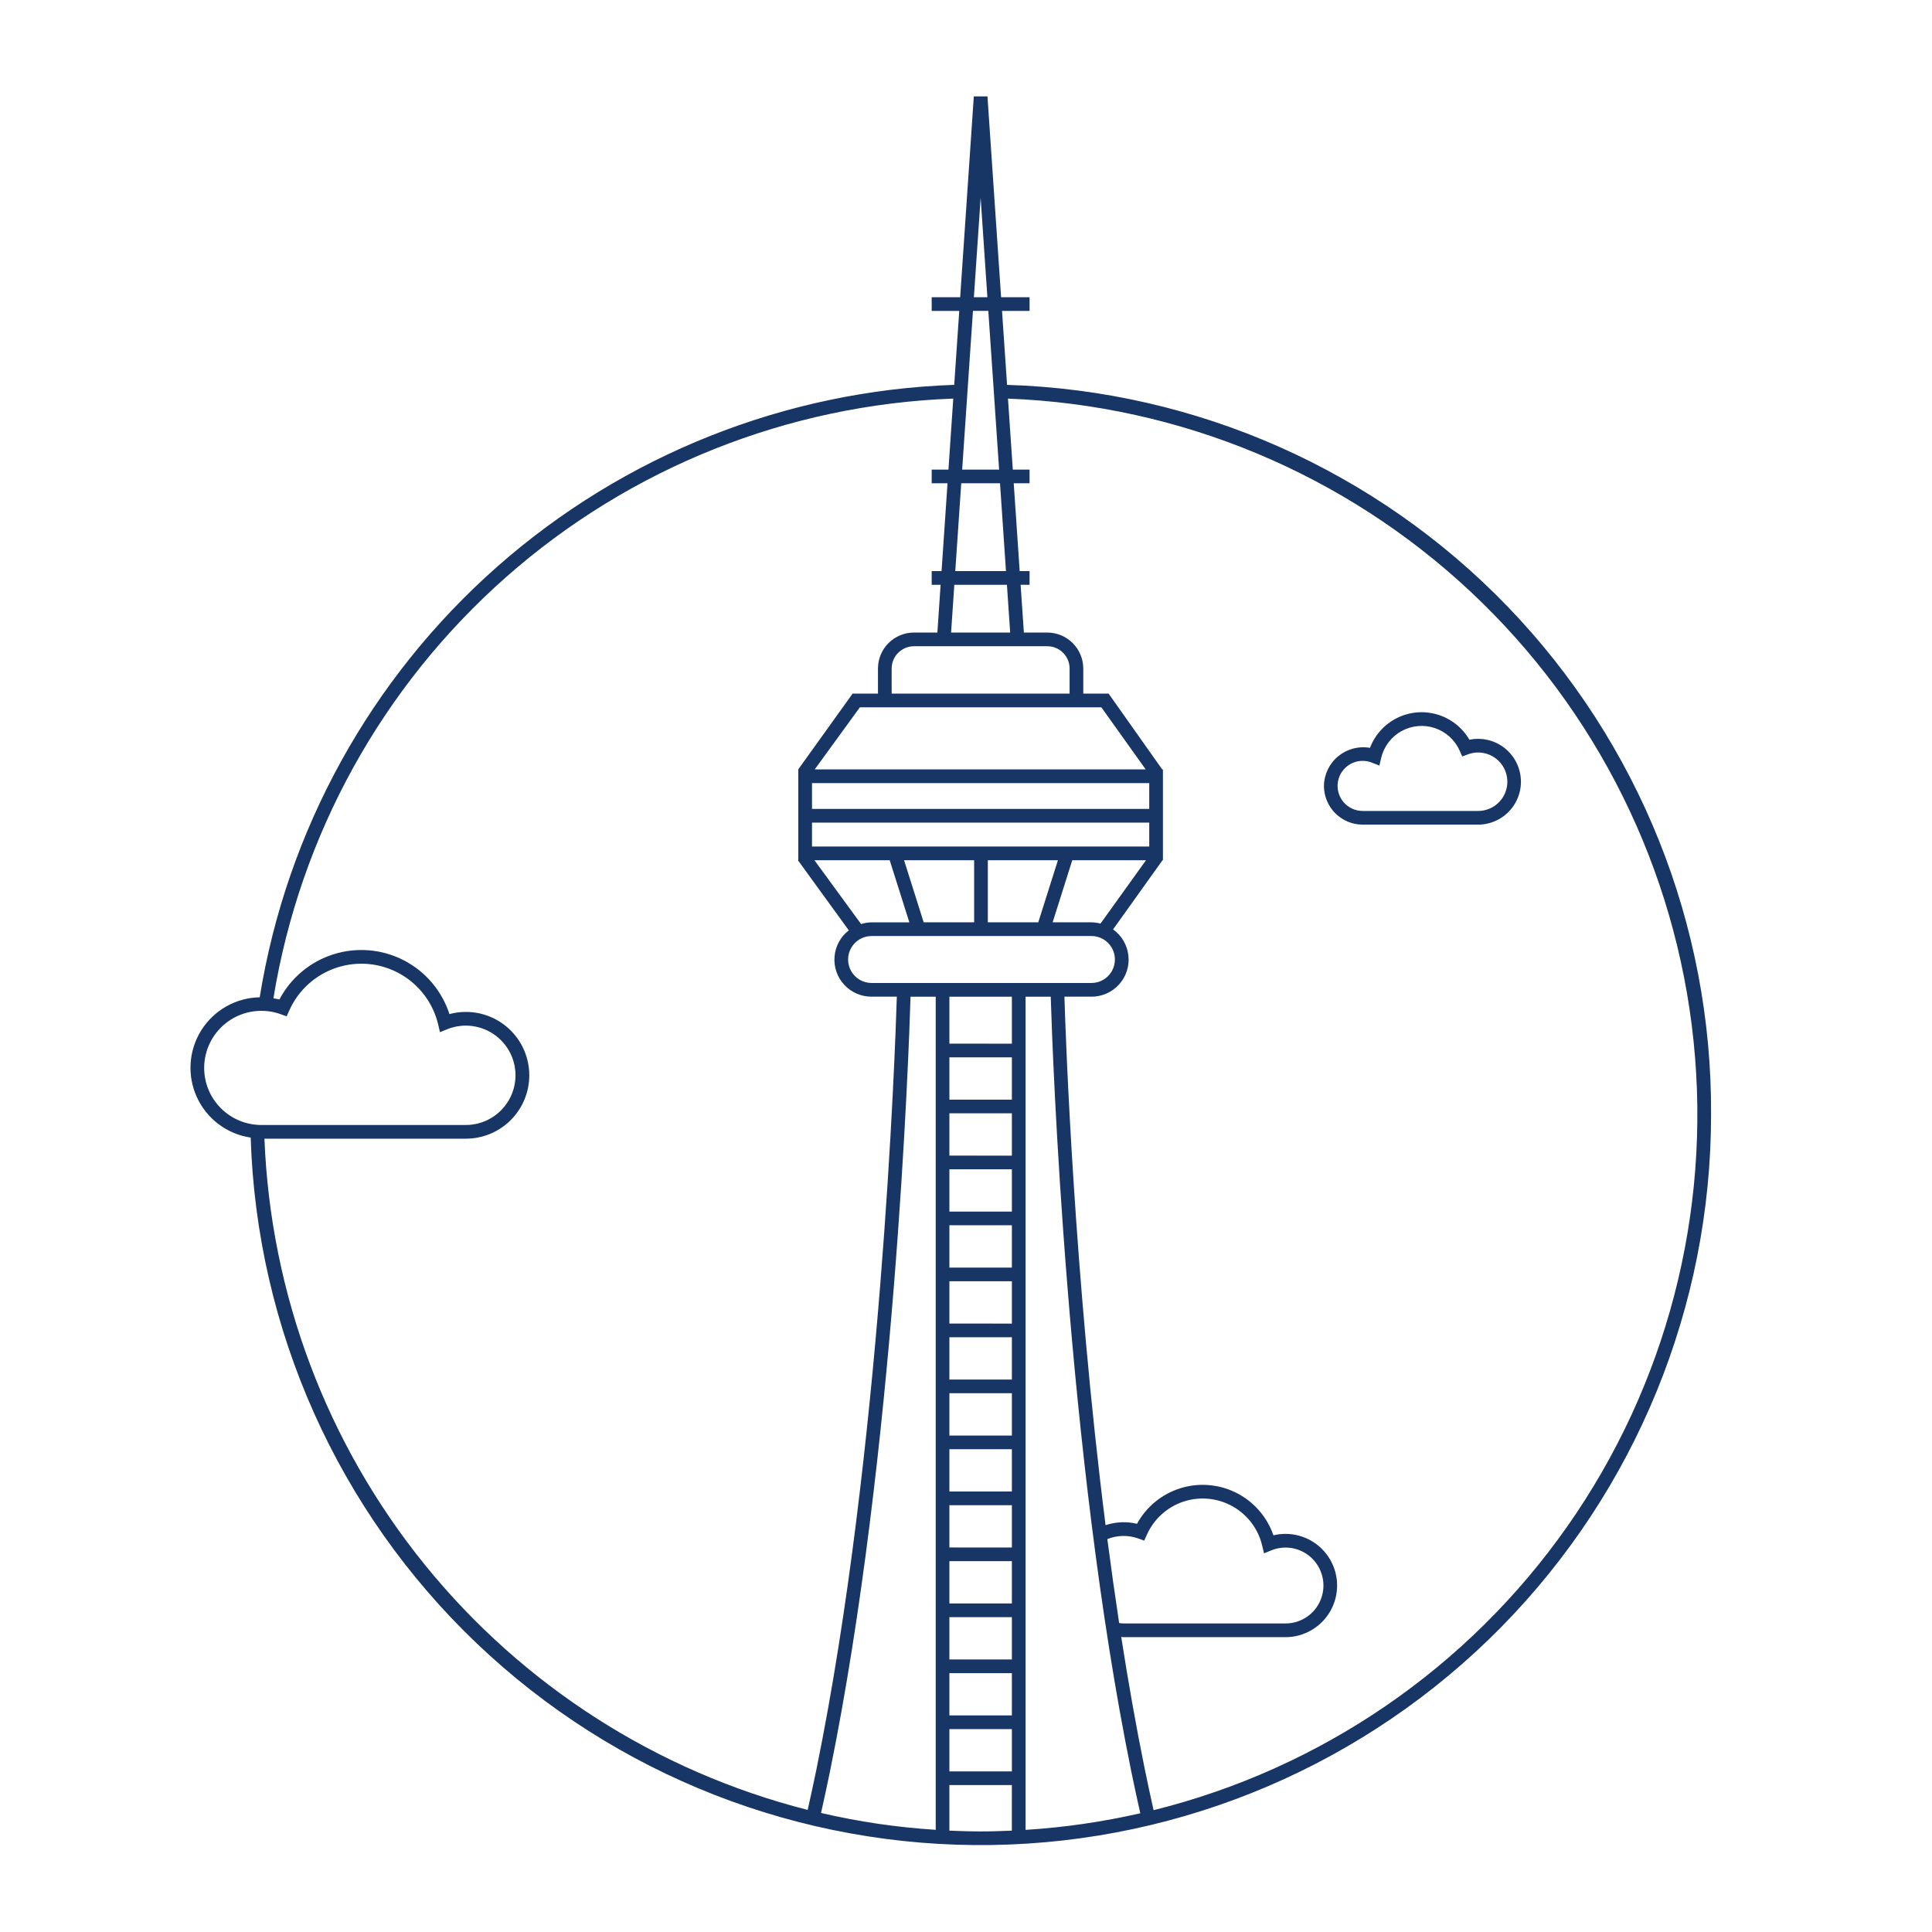 <svg width="71" height="71" viewBox="0 0 71 71" fill="none" xmlns="http://www.w3.org/2000/svg">
<path d="M54.32 27.151C54.212 27.151 54.105 27.162 54 27.184C53.741 26.74 53.324 26.41 52.832 26.261C52.34 26.112 51.809 26.155 51.348 26.382C50.887 26.609 50.529 27.003 50.346 27.483C49.93 27.41 49.503 27.523 49.177 27.792C48.852 28.061 48.66 28.459 48.654 28.882C48.655 29.259 48.805 29.621 49.072 29.888C49.339 30.155 49.701 30.305 50.079 30.305H54.32C54.883 30.304 55.402 30.003 55.683 29.516C55.964 29.029 55.964 28.428 55.683 27.941C55.402 27.453 54.883 27.153 54.32 27.152L54.32 27.151ZM54.32 29.802H50.079C49.804 29.803 49.543 29.68 49.367 29.468C49.192 29.257 49.12 28.977 49.172 28.707C49.225 28.437 49.395 28.204 49.636 28.073C49.878 27.941 50.166 27.925 50.421 28.028L50.692 28.135L50.758 27.852C50.857 27.434 51.127 27.078 51.502 26.869C51.877 26.661 52.322 26.62 52.728 26.756C53.135 26.892 53.466 27.192 53.64 27.584L53.736 27.8L53.957 27.718C54.074 27.675 54.197 27.654 54.32 27.654C54.704 27.654 55.058 27.859 55.25 28.191C55.442 28.524 55.442 28.933 55.25 29.265C55.058 29.598 54.704 29.802 54.32 29.802L54.32 29.802Z" fill="#183665"/>
<path d="M37.009 14.144L36.824 11.426H37.836V10.923H36.79L36.289 3.543H35.787L35.286 10.923H34.239V11.426H35.252L35.067 14.143V14.143C28.864 14.357 22.928 16.719 18.273 20.824C13.618 24.929 10.533 30.523 9.544 36.65C8.669 36.666 7.861 37.123 7.396 37.864C6.931 38.606 6.872 39.532 7.238 40.327C7.604 41.122 8.347 41.678 9.213 41.806C9.433 48.849 12.414 55.522 17.512 60.386C22.61 65.25 29.416 67.914 36.462 67.803C43.507 67.693 50.225 64.817 55.169 59.795C60.111 54.774 62.881 48.011 62.881 40.964C62.92 34.002 60.236 27.3 55.403 22.29C50.569 17.279 43.968 14.356 37.009 14.144L37.009 14.144ZM36.038 7.27L36.286 10.923H35.79L36.038 7.27ZM36.32 11.425L36.717 17.257H35.359L35.756 11.425H36.32ZM40.694 56.561C41.058 56.415 41.461 56.407 41.83 56.538L42.05 56.617L42.146 56.403C42.402 55.827 42.889 55.385 43.487 55.185C44.085 54.986 44.74 55.047 45.291 55.354C45.842 55.66 46.239 56.185 46.384 56.798L46.452 57.084L46.724 56.974V56.973C46.888 56.906 47.064 56.872 47.241 56.872C47.739 56.872 48.2 57.138 48.449 57.57C48.698 58.001 48.698 58.533 48.449 58.964C48.2 59.396 47.739 59.661 47.241 59.661H41.283C41.23 59.661 41.18 59.651 41.128 59.646C40.973 58.62 40.828 57.588 40.694 56.561ZM41.567 65.065C41.675 65.596 41.789 66.119 41.905 66.637V66.637C40.518 66.954 39.108 67.158 37.689 67.247V36.628H38.614C38.677 38.7 39.198 53.413 41.567 65.065ZM37.186 63.041L34.89 63.041V61.487H37.186V63.041ZM37.186 60.984L34.89 60.984V59.429H37.186V60.984ZM37.186 58.927L34.89 58.926V57.372H37.186V58.927ZM37.186 56.87L34.89 56.869V55.315H37.186V56.87ZM37.186 54.812L34.89 54.812V53.258H37.186V54.812ZM37.186 52.755L34.89 52.755V51.2H37.186V52.755ZM37.186 50.698L34.89 50.697V49.143H37.186V50.698ZM37.186 48.641L34.89 48.64V47.086H37.186V48.641ZM37.186 46.584L34.89 46.583V45.028H37.186V46.584ZM37.186 44.526L34.89 44.525V42.971H37.186V44.526ZM37.186 42.469L34.89 42.468V40.914H37.186V42.469ZM37.186 40.412L34.89 40.411V38.857H37.186V40.412ZM37.186 38.355L34.89 38.353V36.628H37.186V38.355ZM34.387 67.245C32.967 67.155 31.558 66.948 30.173 66.626C30.286 66.12 30.397 65.611 30.503 65.092C32.878 53.436 33.399 38.701 33.462 36.628H34.387L34.387 67.245ZM34.89 63.544H37.186V65.099L34.89 65.098V63.544ZM39.104 36.124H32.03C31.722 36.124 31.437 35.96 31.283 35.693C31.129 35.426 31.129 35.097 31.283 34.83C31.437 34.563 31.722 34.398 32.03 34.398H40.11C40.418 34.398 40.703 34.563 40.857 34.83C41.011 35.097 41.011 35.426 40.857 35.693C40.703 35.96 40.418 36.124 40.11 36.124H39.104ZM29.841 31.11V30.231H42.234V31.11L29.841 31.11ZM36.302 33.895V31.613H38.878L38.156 33.895H36.302ZM33.945 33.895L33.224 31.613H35.799V33.895H33.945ZM42.234 29.727H29.841V28.779H42.234V29.727ZM32.696 31.613L33.418 33.896H32.03C31.899 33.898 31.769 33.919 31.644 33.958L29.93 31.613L32.696 31.613ZM40.11 33.895H38.684L39.405 31.613H42.115L40.443 33.941C40.334 33.912 40.222 33.897 40.11 33.895ZM29.94 28.276L31.6 25.993L40.474 25.993L42.104 28.276L29.94 28.276ZM39.307 25.49H32.768V24.567C32.769 24.116 33.135 23.75 33.587 23.749H38.489C38.941 23.75 39.307 24.116 39.307 24.567L39.307 25.49ZM34.952 23.246L35.071 21.491H37.004L37.123 23.246H34.952ZM35.106 20.988L35.325 17.76H36.75L36.969 20.988H35.106ZM7.503 39.245C7.504 38.561 7.837 37.921 8.396 37.529C8.956 37.136 9.671 37.04 10.314 37.271L10.534 37.35L10.63 37.137C10.96 36.393 11.589 35.822 12.361 35.565C13.134 35.307 13.979 35.386 14.69 35.782C15.402 36.178 15.914 36.855 16.102 37.647L16.169 37.932L16.44 37.822C16.656 37.735 16.886 37.69 17.118 37.691C17.77 37.691 18.373 38.039 18.699 38.603C19.026 39.168 19.026 39.864 18.699 40.43C18.373 40.995 17.77 41.343 17.118 41.343H9.6C9.044 41.342 8.511 41.121 8.118 40.727C7.724 40.334 7.503 39.801 7.503 39.245ZM9.718 41.846H17.118C17.736 41.847 18.329 41.602 18.767 41.165C19.205 40.728 19.451 40.135 19.451 39.517C19.451 38.898 19.205 38.305 18.767 37.868C18.329 37.431 17.736 37.186 17.118 37.188C16.915 37.187 16.713 37.214 16.517 37.267C16.24 36.413 15.637 35.703 14.84 35.291C14.042 34.879 13.114 34.8 12.257 35.069C11.401 35.339 10.686 35.936 10.268 36.73C10.195 36.711 10.121 36.7 10.048 36.687C11.025 30.693 14.048 25.222 18.603 21.204C23.157 17.186 28.963 14.87 35.032 14.648L34.855 17.257H34.239V17.76H34.821L34.602 20.988H34.239V21.491H34.567L34.448 23.246L33.586 23.246C33.236 23.246 32.9 23.386 32.652 23.633C32.404 23.881 32.265 24.217 32.265 24.567V25.49L31.333 25.49L29.334 28.276H29.337V31.613H29.323L31.193 34.19V34.19C30.891 34.423 30.7 34.772 30.669 35.153C30.636 35.533 30.765 35.909 31.025 36.19C31.284 36.47 31.648 36.629 32.03 36.627H32.958C32.894 38.718 32.373 53.388 30.01 64.991C29.905 65.506 29.794 66.011 29.682 66.513C24.14 65.103 19.202 61.939 15.604 57.494C12.007 53.048 9.942 47.559 9.718 41.845L9.718 41.846ZM34.889 67.275V65.601H37.185V67.275C36.804 67.291 36.422 67.304 36.037 67.304C35.653 67.304 35.27 67.291 34.889 67.275ZM42.394 66.524C42.279 66.01 42.167 65.492 42.06 64.965C41.743 63.405 41.459 61.789 41.205 60.157C41.231 60.158 41.256 60.165 41.283 60.165L47.24 60.165C47.918 60.165 48.545 59.803 48.884 59.216C49.223 58.629 49.223 57.905 48.884 57.318C48.545 56.731 47.918 56.369 47.24 56.369C47.091 56.369 46.943 56.387 46.798 56.422C46.565 55.746 46.078 55.187 45.441 54.864C44.804 54.541 44.065 54.479 43.383 54.691C42.7 54.902 42.127 55.372 41.784 55.999C41.402 55.907 41.002 55.925 40.629 56.049C39.473 46.895 39.165 38.201 39.117 36.627H40.11C40.498 36.629 40.868 36.464 41.127 36.176C41.387 35.887 41.511 35.502 41.468 35.116C41.426 34.73 41.221 34.38 40.905 34.155L42.722 31.613H42.737V28.276H42.711L40.741 25.49H39.81V24.567C39.809 24.217 39.67 23.881 39.422 23.634C39.175 23.386 38.839 23.247 38.489 23.246H37.627L37.507 21.491H37.836V20.988L37.473 20.988L37.254 17.76H37.836V17.257H37.22L37.043 14.649H37.042C43.382 14.89 49.422 17.412 54.051 21.751C58.68 26.089 61.587 31.952 62.238 38.264C62.889 44.574 61.24 50.908 57.594 56.099C53.949 61.292 48.551 64.993 42.394 66.523L42.394 66.524Z" fill="#183665"/>
</svg>
